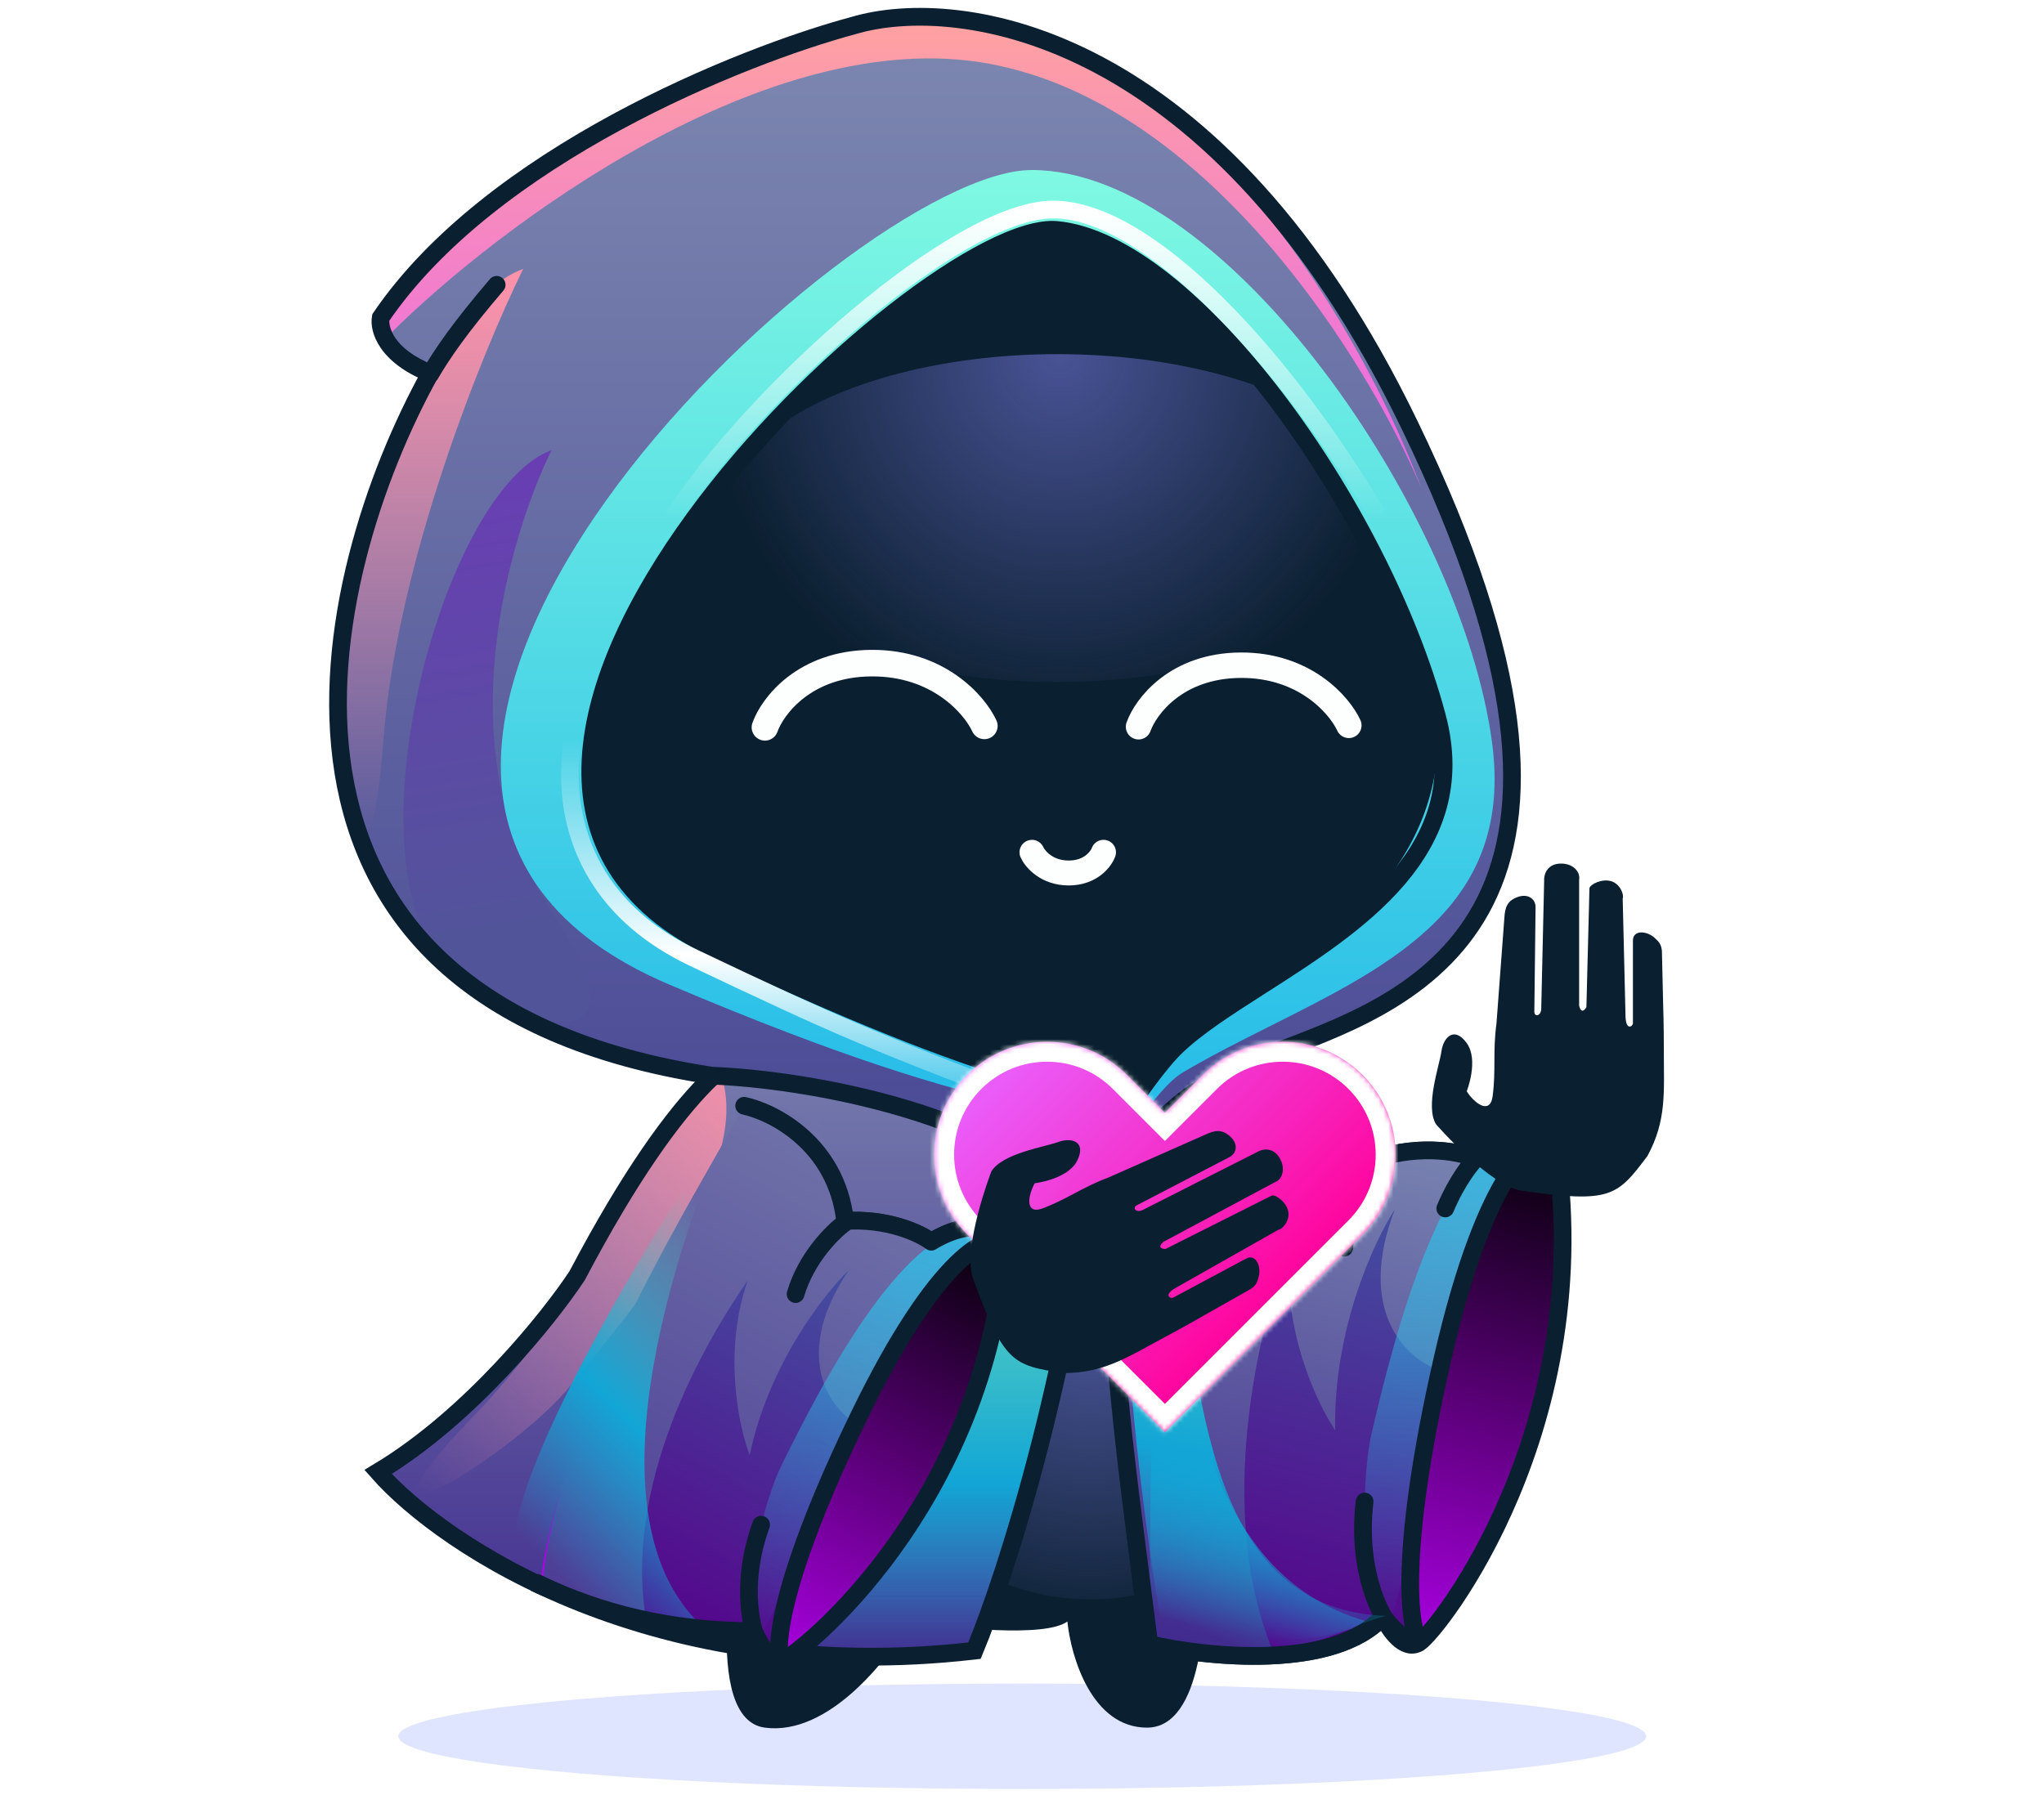 <svg width="410" height="362" viewBox="0 0 410 362" fill="none" xmlns="http://www.w3.org/2000/svg">
<ellipse cx="205.044" cy="348.362" rx="125.142" ry="10.575" fill="#DFE5FF"/>
<path d="M153.405 346.626C140.767 344.922 146.601 310.3 151.097 293.202L241.439 230.903V312.371C242.267 323.789 241.155 346.626 230.08 346.626C219.005 346.626 214.816 332.427 214.106 325.327C209.704 328.593 191.21 326.688 182.513 325.327C178.076 333.137 166.042 348.33 153.405 346.626Z" fill="#0A1F2F"/>
<g filter="url(#filter0_f_14_365)">
<ellipse cx="218.721" cy="271.193" rx="48.632" ry="49.697" fill="url(#paint0_radial_14_365)"/>
</g>
<path d="M115.777 255.929C137.075 215.461 150.565 208.539 154.647 210.137C178.904 192.269 226.104 169.492 220.85 221.318C215.597 273.145 201.741 316.157 195.469 331.184C131.573 338.568 89.094 310.359 75.842 295.331C94.3 284.256 110.156 264.448 115.777 255.929Z" fill="url(#paint1_linear_14_365)"/>
<path d="M127.136 323.907C165.19 329.587 196.002 278.943 206.651 252.912H216.591C211.195 283.156 199.907 317.695 194.937 331.184C162.421 334.734 136.188 327.812 127.136 323.907Z" fill="url(#paint2_linear_14_365)"/>
<path d="M95.279 283.828C120.129 258.137 127.615 228.779 144.299 214.758C152.078 234.2 125.617 263.993 114.619 277.802C103.621 291.611 64.218 315.94 95.279 283.828Z" fill="url(#paint3_linear_14_365)"/>
<path d="M115.777 255.929C137.075 215.461 150.565 208.539 154.647 210.137C178.904 192.269 226.104 169.492 220.85 221.318C215.597 273.145 201.741 316.157 195.469 331.184C131.573 338.568 89.094 310.359 75.842 295.331C94.3 284.256 110.156 264.448 115.777 255.929Z" stroke="#0A1F2F" stroke-width="3.55"/>
<path d="M296.678 155.975C289.506 202.377 250.491 205.522 216.946 235.163C176.833 215.639 78.869 184.756 88.296 123.767C95.468 77.364 152.48 30.853 210.024 39.747C267.567 48.641 303.85 109.572 296.678 155.975Z" fill="#0A1F2F"/>
<path d="M142.755 215.816C43.503 200.623 63.773 115.535 86.314 74.89C77.368 71.34 75.96 65.956 76.374 63.708C98.383 31.334 148.731 11.171 171.153 5.137C192.393 -1.194 244.457 5.989 282.794 85.362C330.716 184.578 283.149 200.73 255.993 211.024C234.269 219.26 222.211 236.583 218.898 244.215C202.285 223.2 161.214 216.526 142.755 215.816Z" stroke="url(#paint4_linear_14_365)" stroke-width="0.355"/>
<g filter="url(#filter1_f_14_365)">
<ellipse cx="212.094" cy="103.955" rx="67.565" ry="32.901" fill="url(#paint5_radial_14_365)"/>
</g>
<path fill-rule="evenodd" clip-rule="evenodd" d="M86.314 74.89C63.773 115.535 43.503 200.623 142.755 215.816C161.214 216.526 202.285 223.2 218.898 244.215C222.211 236.583 234.269 219.26 255.993 211.024C256.41 210.866 256.832 210.706 257.259 210.545C284.588 200.214 329.98 183.054 282.794 85.362C244.456 5.989 192.393 -1.194 171.153 5.137C148.731 11.171 98.383 31.334 76.374 63.708C75.96 65.956 77.368 71.34 86.314 74.89ZM222.093 230.015C223.394 226.051 227.346 217.52 232.742 215.106C239.487 212.089 306.045 180.141 292.556 144.998C279.067 109.855 238.599 48.621 211.976 46.137C185.353 43.652 67.677 154.76 143.465 190.435C177.583 206.496 193.896 211.801 202.881 214.723C213.854 218.291 213.895 218.305 222.093 230.015Z" fill="url(#paint6_linear_14_365)"/>
<path d="M142.755 215.816L142.728 215.992L142.738 215.993L142.748 215.994L142.755 215.816ZM86.314 74.89L86.469 74.976L86.567 74.799L86.379 74.725L86.314 74.89ZM218.898 244.215L218.759 244.325L218.943 244.557L219.061 244.285L218.898 244.215ZM255.993 211.024L255.93 210.858L255.993 211.024ZM257.259 210.545L257.196 210.379L257.259 210.545ZM282.794 85.362L282.954 85.285L282.794 85.362ZM171.153 5.137L171.2 5.308L171.204 5.307L171.153 5.137ZM76.374 63.708L76.227 63.608L76.206 63.639L76.2 63.676L76.374 63.708ZM232.742 215.106L232.67 214.944L232.742 215.106ZM222.093 230.015L221.947 230.117L222.151 230.408L222.261 230.071L222.093 230.015ZM292.556 144.998L292.722 144.935L292.556 144.998ZM211.976 46.137L211.959 46.313L211.976 46.137ZM143.465 190.435L143.389 190.596L143.465 190.435ZM202.881 214.723L202.935 214.554L202.881 214.723ZM142.782 215.641C117.994 211.846 100.687 203.691 89.014 192.972C77.343 182.254 71.293 168.962 69.037 154.87C64.525 126.673 75.208 95.282 86.469 74.976L86.158 74.804C74.878 95.143 64.156 126.618 68.687 154.926C70.953 169.085 77.036 182.454 88.774 193.233C100.512 204.012 117.89 212.19 142.728 215.992L142.782 215.641ZM219.037 244.105C210.696 233.554 196.232 226.618 181.57 222.231C166.902 217.842 152.004 215.994 142.762 215.639L142.748 215.994C151.965 216.348 166.832 218.192 181.468 222.571C196.109 226.952 210.487 233.861 218.759 244.325L219.037 244.105ZM255.93 210.858C234.152 219.114 222.063 236.477 218.735 244.144L219.061 244.285C222.359 236.688 234.385 219.405 256.056 211.19L255.93 210.858ZM257.196 210.379C256.77 210.54 256.348 210.7 255.93 210.858L256.056 211.19C256.473 211.032 256.895 210.873 257.321 210.711L257.196 210.379ZM282.634 85.439C306.22 134.271 306.639 162.918 297.811 180.635C288.98 198.357 270.87 205.21 257.196 210.379L257.321 210.711C270.976 205.549 289.227 198.657 298.128 180.793C307.032 162.924 306.554 134.145 282.954 85.285L282.634 85.439ZM171.204 5.307C192.339 -0.992 244.324 6.122 282.634 85.439L282.954 85.285C244.589 5.855 192.447 -1.395 171.103 4.967L171.204 5.307ZM76.521 63.808C87.502 47.655 105.563 34.537 123.693 24.701C141.821 14.866 160.001 8.322 171.2 5.308L171.107 4.965C159.883 7.986 141.678 14.54 123.524 24.389C105.373 34.236 87.255 47.387 76.227 63.608L76.521 63.808ZM86.379 74.725C77.484 71.195 76.155 65.878 76.549 63.74L76.2 63.676C75.765 66.034 77.252 71.485 86.248 75.055L86.379 74.725ZM232.67 214.944C229.922 216.173 227.562 218.947 225.732 221.886C223.898 224.829 222.579 227.967 221.924 229.96L222.261 230.071C222.908 228.1 224.216 224.99 226.033 222.073C227.853 219.152 230.166 216.453 232.815 215.268L232.67 214.944ZM292.39 145.062C295.739 153.785 294.125 162.316 289.694 170.268C285.262 178.224 278.015 185.589 270.125 191.961C254.346 204.704 236.036 213.438 232.67 214.944L232.815 215.268C236.193 213.757 254.534 205.008 270.348 192.237C278.255 185.852 285.54 178.453 290.004 170.44C294.471 162.424 296.118 153.782 292.722 144.935L292.39 145.062ZM211.959 46.313C218.559 46.929 226.045 51.192 233.786 57.825C241.521 64.453 249.489 73.428 257.05 83.428C272.172 103.428 285.653 127.508 292.39 145.062L292.722 144.935C285.97 127.345 272.472 103.237 257.333 83.214C249.763 73.202 241.778 64.206 234.017 57.555C226.261 50.909 218.704 46.586 211.992 45.96L211.959 46.313ZM143.541 190.275C134.091 185.827 127.67 180.21 123.709 173.797C119.747 167.385 118.237 160.165 118.63 152.498C119.418 137.155 127.83 120.033 139.46 104.08C151.086 88.132 165.911 73.373 179.491 62.758C186.281 57.45 192.756 53.182 198.361 50.318C203.974 47.451 208.685 46.008 211.959 46.313L211.992 45.96C208.611 45.644 203.821 47.13 198.199 50.002C192.568 52.879 186.074 57.161 179.272 62.478C165.669 73.112 150.82 87.894 139.173 103.871C127.529 119.844 119.069 137.034 118.276 152.48C117.879 160.207 119.401 167.501 123.407 173.984C127.412 180.466 133.892 186.125 143.389 190.596L143.541 190.275ZM202.935 214.554C193.957 211.634 177.651 206.331 143.541 190.275L143.389 190.596C177.515 206.66 193.835 211.968 202.826 214.892L202.935 214.554ZM222.238 229.914C218.146 224.068 216.07 221.11 213.638 219.177C211.201 217.239 208.412 216.335 202.935 214.554L202.826 214.892C208.323 216.679 211.041 217.566 213.417 219.455C215.799 221.348 217.842 224.252 221.947 230.117L222.238 229.914Z" fill="#0A1F2F"/>
<path d="M76.907 148.548C79.605 112.908 96.726 70.63 104.95 53.946C85.249 61.046 71.582 112.695 68.565 130.089C65.547 147.483 73.534 193.098 76.907 148.548Z" fill="url(#paint7_linear_14_365)"/>
<path d="M110.63 182.803C88.84 150.855 102.406 107.016 110.63 90.332C90.928 97.431 72.647 159.02 84.894 187.063C91.959 203.241 135.803 219.713 110.63 182.803Z" fill="url(#paint8_linear_14_365)"/>
<path d="M198.309 12.769C242.611 20.862 274.63 72.938 285.102 97.964C274.275 68.737 241.013 9.148 194.582 4.604C148.151 0.061 96.431 41.64 76.374 62.998L78.327 66.903C99.862 45.486 154.008 4.675 198.309 12.769Z" fill="url(#paint9_linear_14_365)"/>
<path fill-rule="evenodd" clip-rule="evenodd" d="M221.916 236.405C223.386 232.182 231.654 218.459 237.357 215.106C243.06 211.754 249.092 208.723 255.068 205.719C279.78 193.3 303.554 181.353 299.301 149.08C293.266 103.288 246.054 34.111 206.946 34.111C170.444 34.111 39.457 157.245 134.236 197.535C170.238 212.839 188.14 217.56 198.552 220.305C211.004 223.588 212.743 224.047 221.916 236.405ZM222.093 230.016C223.395 226.052 233.994 210.948 238.777 207.474C240.89 205.94 243.645 204.222 246.775 202.271C263.546 191.814 291.078 174.648 288.243 143.052C285.758 115.364 238.6 48.622 211.976 46.137C185.353 43.652 67.677 154.76 143.465 190.435C177.583 206.496 193.896 211.801 202.881 214.723C213.854 218.291 213.896 218.305 222.093 230.016Z" fill="url(#paint10_linear_14_365)"/>
<path d="M142.755 215.816L142.487 217.571L142.586 217.586L142.687 217.59L142.755 215.816ZM86.314 74.89L87.866 75.751L88.845 73.985L86.968 73.24L86.314 74.89ZM218.898 244.215L217.506 245.315L219.345 247.642L220.526 244.921L218.898 244.215ZM255.993 211.024L255.364 209.364L255.993 211.024ZM257.259 210.545L256.631 208.885H256.631L257.259 210.545ZM282.794 85.362L284.392 84.59L282.794 85.362ZM171.153 5.137L171.615 6.851L171.638 6.844L171.66 6.838L171.153 5.137ZM76.374 63.708L74.906 62.71L74.696 63.019L74.629 63.386L76.374 63.708ZM235.759 210.137L236.997 211.409L235.759 210.137ZM222.093 230.015L220.639 231.033L222.673 233.939L223.779 230.569L222.093 230.015ZM253.006 197.714L253.962 199.209L253.006 197.714ZM288.242 143.762L289.957 143.304L288.242 143.762ZM211.976 46.137L211.811 47.904H211.811L211.976 46.137ZM143.465 190.435L142.709 192.041L143.465 190.435ZM202.881 214.723L203.43 213.035L202.881 214.723ZM143.024 214.062C118.46 210.302 101.475 202.246 90.095 191.795C78.728 181.357 72.822 168.411 70.615 154.617C66.182 126.92 76.689 95.904 87.866 75.751L84.761 74.029C73.397 94.521 62.499 126.372 67.109 155.178C69.423 169.636 75.651 183.351 87.694 194.41C99.723 205.457 117.425 213.734 142.487 217.571L143.024 214.062ZM220.29 243.114C211.64 232.171 196.785 225.116 182.028 220.701C167.213 216.268 152.181 214.403 142.823 214.043L142.687 217.59C151.789 217.94 166.521 219.766 181.01 224.102C195.556 228.454 209.544 235.244 217.506 245.315L220.29 243.114ZM255.364 209.364C233.106 217.802 220.734 235.528 217.27 243.508L220.526 244.921C223.688 237.637 235.431 220.717 256.622 212.684L255.364 209.364ZM256.631 208.885C256.205 209.046 255.782 209.206 255.364 209.364L256.622 212.684C257.039 212.526 257.46 212.367 257.886 212.206L256.631 208.885ZM281.196 86.134C304.72 134.838 304.869 162.889 296.381 179.922C287.869 197.004 270.393 203.683 256.631 208.885L257.886 212.206C271.454 207.077 290.338 200.009 299.558 181.506C308.803 162.953 308.054 133.578 284.392 84.59L281.196 86.134ZM171.66 6.838C191.852 0.819 243.132 7.326 281.196 86.134L284.392 84.59C245.781 4.651 192.934 -3.207 170.646 3.436L171.66 6.838ZM77.842 64.706C88.615 48.86 106.418 35.891 124.455 26.105C142.466 16.334 160.528 9.834 171.615 6.851L170.692 3.423C159.356 6.474 141.033 13.073 122.762 22.985C104.517 32.883 86.142 46.183 74.906 62.71L77.842 64.706ZM86.968 73.24C78.524 69.889 77.909 65.175 78.12 64.03L74.629 63.386C74.011 66.737 76.212 72.791 85.659 76.54L86.968 73.24ZM234.522 208.864C232.273 211.051 229.101 215.149 226.363 219.129C224.982 221.135 223.688 223.146 222.65 224.92C221.633 226.657 220.795 228.277 220.406 229.462L223.779 230.569C224.041 229.772 224.708 228.431 225.713 226.713C226.697 225.031 227.943 223.094 229.287 221.141C231.997 217.202 235.008 213.342 236.997 211.409L234.522 208.864ZM252.05 196.218C245.324 200.518 238.883 204.624 234.522 208.864L236.997 211.409C241.041 207.477 247.125 203.579 253.962 199.209L252.05 196.218ZM286.527 144.219C289.93 156.969 286.153 166.815 279.134 175.072C272.025 183.435 261.669 190.071 252.05 196.218L253.962 199.209C263.476 193.129 274.321 186.215 281.838 177.371C289.445 168.423 293.721 157.407 289.957 143.304L286.527 144.219ZM211.811 47.904C217.973 48.479 225.029 51.981 232.419 57.818C239.778 63.628 247.308 71.626 254.402 80.92C268.598 99.517 280.89 123.096 286.527 144.219L289.957 143.304C284.181 121.659 271.652 97.668 257.224 78.766C250.006 69.31 242.273 61.076 234.619 55.032C226.997 49.013 219.291 45.037 212.141 44.369L211.811 47.904ZM144.221 188.829C134.991 184.485 128.834 179.054 125.067 172.957C121.304 166.865 119.846 159.979 120.226 152.58C120.99 137.698 129.187 120.884 140.751 105.021C152.282 89.202 167.001 74.548 180.475 64.016C187.212 58.75 193.6 54.544 199.087 51.741C204.66 48.894 209.02 47.643 211.811 47.904L212.141 44.369C208.276 44.009 203.134 45.687 197.472 48.58C191.725 51.516 185.143 55.861 178.289 61.22C164.578 71.937 149.623 86.824 137.882 102.93C126.172 118.993 117.497 136.49 116.68 152.398C116.27 160.393 117.845 168.02 122.048 174.823C126.248 181.621 132.993 187.467 142.709 192.041L144.221 188.829ZM203.43 213.035C194.505 210.132 178.262 204.854 144.221 188.829L142.709 192.041C176.904 208.138 193.287 213.469 202.332 216.411L203.43 213.035ZM223.547 228.998C219.518 223.242 217.291 220.04 214.632 217.927C211.92 215.771 208.811 214.785 203.43 213.035L202.332 216.411C207.924 218.229 210.322 219.035 212.423 220.705C214.578 222.418 216.47 225.078 220.639 231.033L223.547 228.998Z" fill="#0A1F2F"/>
<path d="M86.314 75.067C88.799 70.808 92.348 65.661 99.625 57.141" stroke="#0A1F2F" stroke-width="3.55" stroke-linecap="round"/>
<path d="M134.768 104.161C151.275 78.617 192.097 42.039 211.266 42.04C230.435 42.04 257.768 71.858 276.76 104.161" stroke="url(#paint11_linear_14_365)" stroke-width="3.55" stroke-linecap="round"/>
<path d="M114.889 148.548C113.114 158.842 113.958 180.218 139.205 192.21C167.604 205.699 175.768 209.427 213.573 223.448" stroke="url(#paint12_linear_14_365)" stroke-width="3.55" stroke-linecap="round"/>
<path d="M230.525 329.864C225.548 289.988 232.991 244.135 238.723 222.212L253.623 212.925L276.123 232.417C285.443 229.49 293.238 231.214 295.971 232.442C303.759 224.837 309.826 226.743 311.886 228.647C320.851 286.034 288.395 327.28 284.65 329.578C281.653 331.417 278.587 326.839 277.428 324.32C267.582 335.194 242.056 332.546 230.525 329.864Z" fill="url(#paint13_linear_14_365)"/>
<path d="M230.525 329.864C225.548 289.988 233.168 246.797 238.9 224.874L253.623 212.925L276.123 232.417C285.443 229.49 293.238 231.214 295.971 232.442C303.759 224.837 309.826 226.743 311.886 228.647C320.851 286.034 288.395 327.28 284.65 329.578C281.653 331.417 278.587 326.839 277.428 324.32C267.582 335.194 242.056 332.546 230.525 329.864Z" stroke="#0A1F2F" stroke-width="3.55"/>
<path d="M230.525 329.864C225.548 289.988 219.502 257.092 225.234 235.169C225.234 235.169 230.695 225.845 236.238 221.502C241.782 217.159 253.624 212.925 253.624 212.925L276.123 232.417C285.443 229.49 293.238 231.214 295.971 232.442C303.759 224.837 309.826 226.743 311.886 228.647C307.975 227.47 297.979 234.675 289.277 272.918C280.575 311.161 282.597 326.512 284.696 329.407C283.815 329.721 281.127 329.142 277.428 324.32C267.582 335.194 242.056 332.546 230.525 329.864Z" fill="url(#paint14_linear_14_365)"/>
<path d="M279.809 242.603C271.956 262.986 282.053 272.439 288.083 274.618L282.814 312.537L282.988 330.968L277.6 324.366C274.486 328.821 261.683 331.347 255.671 332.053C243.353 303.58 252.591 265.347 258.751 249.789C256.964 266.22 264.061 281.433 267.832 286.985C267.38 266.862 275.628 249.012 279.809 242.603Z" fill="url(#paint15_linear_14_365)"/>
<path d="M282.753 306.904C287.641 270.397 298.544 242.538 308.477 227.016C290.094 224.937 279.315 269.704 275.162 287.421C271.009 305.138 276.644 352.537 282.753 306.904Z" fill="url(#paint16_linear_14_365)"/>
<path d="M276.28 325.849C238.796 317.173 236.112 268.15 235.755 240.027C229.679 270.142 230.91 314.589 230.584 328.96C261.503 335.649 266.427 326.161 276.28 325.849Z" fill="url(#paint17_linear_14_365)"/>
<path d="M230.525 329.863C225.548 289.988 219.857 254.365 225.589 232.441C225.589 232.441 233.025 223.8 238.546 219.904C244.218 215.902 253.623 212.925 253.623 212.925L276.123 232.417C285.443 229.49 293.238 231.214 295.971 232.442C303.759 224.837 309.826 226.743 311.886 228.647C307.975 227.47 297.979 234.675 289.277 272.918C280.575 311.161 282.597 326.512 284.696 329.407C283.815 329.721 281.127 329.142 277.428 324.32C267.582 335.194 242.056 332.546 230.525 329.863Z" stroke="#0A1F2F" stroke-width="3.55" stroke-linejoin="round"/>
<path d="M278.647 325.936C277.628 325.171 271.988 315.866 273.724 301.26" stroke="#0A1F2F" stroke-width="3.55" stroke-linecap="round"/>
<path d="M296.386 232.097C295.235 233.153 292.327 236.704 289.902 242.462" stroke="#0A1F2F" stroke-width="3.55" stroke-linecap="round"/>
<path d="M276.591 232.727C274.465 235.156 270.097 242.078 269.633 250.336" stroke="#0A1F2F" stroke-width="3.55" stroke-linecap="round"/>
<path d="M197.451 145.642C195.493 141.407 188.216 132.961 174.78 133.049C161.343 133.138 154.951 141.675 153.435 145.932" stroke="#FDFFFF" stroke-width="5.325" stroke-linecap="round"/>
<path d="M270.558 145.534C268.681 141.476 261.708 133.381 248.831 133.466C235.954 133.551 229.828 141.732 228.375 145.812" stroke="#FDFFFF" stroke-width="5.103" stroke-linecap="round"/>
<path d="M333.61 201.673C333.61 201.673 333.747 205.24 333.747 211.216C333.747 219.098 334.321 224.837 330.449 231.944C324.341 240.058 323.103 241.436 305.313 238.924C298.794 238.004 288.033 225.547 288.033 225.547C285.838 221.91 288.728 213.811 289.131 210.934C289.534 208.056 291.738 205.857 294.208 209.287C296.677 212.717 294.208 218.961 294.208 218.961C295.58 221.142 298.773 223.806 299.388 220.072C300.117 214.522 299.388 211.216 300.179 205.293L301.764 184.066C301.891 182.052 302.327 180.763 304.361 179.994C306.395 179.225 308.014 180.268 308.014 182.021L307.768 202.978C307.768 204.142 309.155 203.868 309.155 202.322L309.736 176.789C309.646 174.987 310.673 173.386 312.867 173.271C315.475 173.134 317.03 174.892 316.753 176.495L316.753 201.774C317.05 203.024 317.617 203.098 318.213 202.064L318.824 178.174C319.017 177.43 321.285 176.251 323.14 176.789C324.996 177.328 325.801 179.511 325.492 180.265L326.06 204.032C326.177 206.886 327.544 205.918 327.544 205.293L327.544 188.706C327.544 186.58 330.228 186.717 331.802 188.089C332.769 188.932 333.198 189.461 333.354 190.696L333.61 201.673Z" fill="#0A1F2F"/>
<path d="M108.268 318.766C112.102 282.164 141.531 242.532 151.192 224.165L153.066 222.942L169.093 244.997C178.014 244.32 184.61 247.475 186.793 249.137C195.318 243.968 200.334 246.928 201.777 249.054C197.868 302.104 160.361 332.164 156.543 333.437C153.488 334.456 151.703 329.736 151.192 327.249C138.797 328.706 117.999 323.552 108.268 318.766Z" fill="url(#paint18_linear_14_365)"/>
<path d="M107.203 317.524C116.934 322.309 140.926 327.249 151.192 327.249C151.703 329.736 153.489 334.456 156.543 333.437C160.361 332.164 197.869 302.104 201.777 249.054C200.334 246.928 195.318 243.968 186.793 249.137C184.61 247.475 178.014 244.32 169.093 244.997" stroke="#0A1F2F" stroke-width="3.55"/>
<path d="M108.801 317.524C112.634 280.921 140.317 238.804 149.978 220.437L164.355 224.52L169.093 244.997C178.014 244.32 184.61 247.475 186.793 249.137C195.318 243.968 200.334 246.928 201.777 249.054C198.533 247.192 188.121 251.545 172.425 283.854C156.728 316.163 155.348 330.276 156.62 333.294C155.768 333.391 153.491 332.318 151.192 327.249C135.602 327.249 118.531 322.309 108.801 317.524Z" fill="url(#paint19_linear_14_365)"/>
<path d="M170.268 254.849C159.034 271.401 166.08 281.928 171.007 285.123L158.441 317.855L154.772 334.332L151.335 327.326C147.633 330.653 135.254 326.483 129.745 325.866C124.663 297.912 141.271 269.49 149.992 256.89C144.99 271.176 148.165 286.219 150.377 291.954C154.148 273.909 165.209 259.698 170.268 254.849Z" fill="url(#paint20_linear_14_365)"/>
<path d="M159.555 312.818C171.488 281.266 186.994 258.677 199.075 246.892C183.108 241.223 164.205 278.921 156.825 293.863C149.445 308.806 144.639 352.257 159.555 312.818Z" fill="url(#paint21_linear_14_365)"/>
<path d="M143.467 328.435C115.127 307.495 136.311 248.46 146.251 224.697C130.18 247.791 97.264 302.97 103.934 314.41C127.48 331.289 135.073 325.109 143.467 328.435Z" fill="url(#paint22_linear_14_365)"/>
<path d="M107.203 317.346C116.934 322.132 131.342 327.249 151.192 327.249C153.491 332.318 155.769 333.391 156.62 333.294C155.348 330.276 156.729 316.163 172.425 283.854C188.121 251.545 198.533 247.192 201.777 249.054C200.334 246.928 195.318 243.968 186.793 249.137C184.61 247.475 178.014 244.32 169.093 244.997" stroke="#0A1F2F" stroke-width="3.55" stroke-linejoin="round"/>
<path d="M151.944 328.943C151.193 328.049 148.093 318.579 152.671 305.91" stroke="#0A1F2F" stroke-width="3.55" stroke-linecap="round"/>
<path d="M169.446 245.371C167.046 247.096 161.713 252.365 159.587 259.635" stroke="#0A1F2F" stroke-width="3.55" stroke-linecap="round"/>
<path d="M149.268 221.857C155.244 223.159 167.656 229.56 169.502 244.753" stroke="#0A1F2F" stroke-width="3.55" stroke-linecap="round"/>
<path d="M278.126 324.205C239.668 323.048 240.91 272.603 235.045 245.095L225.263 243.333C225.211 274.055 230.197 310.048 232.697 324.205C264.069 333.463 268.525 326.443 278.126 324.205Z" fill="url(#paint23_linear_14_365)"/>
<mask id="path-45-inside-1_14_365" fill="white">
<path fill-rule="evenodd" clip-rule="evenodd" d="M194.016 215.65C185.17 224.495 185.17 238.836 194.016 247.681L201.634 255.3L233.665 287.331L265.697 255.3L273.315 247.681C282.16 238.836 282.16 224.495 273.315 215.65C264.47 206.805 250.129 206.805 241.284 215.65L233.665 223.268L226.047 215.65C217.202 206.805 202.861 206.805 194.016 215.65Z"/>
</mask>
<path fill-rule="evenodd" clip-rule="evenodd" d="M194.016 215.65C185.17 224.495 185.17 238.836 194.016 247.681L201.634 255.3L233.665 287.331L265.697 255.3L273.315 247.681C282.16 238.836 282.16 224.495 273.315 215.65C264.47 206.805 250.129 206.805 241.284 215.65L233.665 223.268L226.047 215.65C217.202 206.805 202.861 206.805 194.016 215.65Z" fill="url(#paint24_linear_14_365)"/>
<path d="M194.016 247.681L196.844 244.853L196.844 244.853L194.016 247.681ZM201.634 255.3L198.806 258.128L198.806 258.128L201.634 255.3ZM233.665 287.331L230.837 290.159L233.665 292.988L236.494 290.159L233.665 287.331ZM265.697 255.3L268.525 258.128L268.525 258.128L265.697 255.3ZM273.315 247.681L270.487 244.853L270.487 244.853L273.315 247.681ZM233.665 223.268L230.837 226.097L233.665 228.925L236.494 226.097L233.665 223.268ZM196.844 244.853C189.561 237.57 189.561 225.761 196.844 218.478L191.187 212.821C180.78 223.229 180.78 240.102 191.187 250.51L196.844 244.853ZM204.462 252.471L196.844 244.853L191.187 250.51L198.806 258.128L204.462 252.471ZM236.494 284.503L204.462 252.471L198.806 258.128L230.837 290.159L236.494 284.503ZM262.868 252.471L230.837 284.503L236.494 290.159L268.525 258.128L262.868 252.471ZM270.487 244.853L262.868 252.471L268.525 258.128L276.144 250.51L270.487 244.853ZM270.487 218.478C277.77 225.761 277.77 237.57 270.487 244.853L276.144 250.51C286.551 240.102 286.551 223.229 276.144 212.821L270.487 218.478ZM244.112 218.478C251.395 211.195 263.204 211.195 270.487 218.478L276.144 212.821C265.736 202.414 248.863 202.414 238.455 212.821L244.112 218.478ZM236.494 226.097L244.112 218.478L238.455 212.821L230.837 220.44L236.494 226.097ZM223.219 218.478L230.837 226.097L236.494 220.44L228.876 212.821L223.219 218.478ZM196.844 218.478C204.127 211.195 215.936 211.195 223.219 218.478L228.876 212.821C218.468 202.414 201.595 202.414 191.187 212.821L196.844 218.478Z" fill="white" mask="url(#path-45-inside-1_14_365)"/>
<g filter="url(#filter2_d_14_365)">
<path d="M238.554 263.983C238.554 263.983 235.473 265.787 230.204 268.607C223.255 272.326 218.466 275.54 210.373 275.48C200.336 273.923 198.537 273.481 192.358 256.611C190.093 250.429 195.999 235.064 195.999 235.064C198.169 231.413 206.673 230.139 209.401 229.137C212.128 228.134 215.107 229.039 213.248 232.836C211.389 236.632 204.719 237.4 204.719 237.4C203.443 239.639 202.601 243.711 206.184 242.492C211.421 240.516 213.992 238.313 219.587 236.215L239.05 227.597C240.886 226.759 242.228 226.534 243.866 227.965C245.504 229.396 245.348 231.315 243.802 232.143L225.209 241.814C224.182 242.363 225.079 243.457 226.442 242.728L249.228 231.192C250.774 230.263 252.67 230.412 253.807 232.293C255.159 234.527 254.342 236.728 252.798 237.24L230.51 249.168C229.548 250.02 229.751 250.554 230.944 250.592L252.295 239.858C253.042 239.677 255.152 241.12 255.553 243.01C255.953 244.9 254.409 246.64 253.598 246.724L232.911 258.44C230.449 259.889 231.948 260.638 232.499 260.343L247.124 252.516C248.998 251.513 250.144 253.944 249.677 255.979C249.39 257.229 249.126 257.858 248.111 258.577L238.554 263.983Z" fill="#0A1F2F"/>
</g>
<path d="M207 171C207.629 172.384 209.983 175.153 214.363 175.153C218.743 175.153 220.845 172.384 221.348 171" stroke="#FDFFFF" stroke-width="5" stroke-linecap="round"/>
<defs>
<filter id="filter0_f_14_365" x="162.989" y="214.397" width="111.463" height="113.593" filterUnits="userSpaceOnUse" color-interpolation-filters="sRGB">
<feFlood flood-opacity="0" result="BackgroundImageFix"/>
<feBlend mode="normal" in="SourceGraphic" in2="BackgroundImageFix" result="shape"/>
<feGaussianBlur stdDeviation="3.55" result="effect1_foregroundBlur_14_365"/>
</filter>
<filter id="filter1_f_14_365" x="111.857" y="38.38" width="200.475" height="131.148" filterUnits="userSpaceOnUse" color-interpolation-filters="sRGB">
<feFlood flood-opacity="0" result="BackgroundImageFix"/>
<feBlend mode="normal" in="SourceGraphic" in2="BackgroundImageFix" result="shape"/>
<feGaussianBlur stdDeviation="16.337" result="effect1_foregroundBlur_14_365"/>
</filter>
<filter id="filter2_d_14_365" x="189.356" y="221.605" width="74.426" height="59.2" filterUnits="userSpaceOnUse" color-interpolation-filters="sRGB">
<feFlood flood-opacity="0" result="BackgroundImageFix"/>
<feColorMatrix in="SourceAlpha" type="matrix" values="0 0 0 0 0 0 0 0 0 0 0 0 0 0 0 0 0 0 127 0" result="hardAlpha"/>
<feOffset dx="2.84"/>
<feGaussianBlur stdDeviation="2.662"/>
<feComposite in2="hardAlpha" operator="out"/>
<feColorMatrix type="matrix" values="0 0 0 0 0.945 0 0 0 0 0.263 0 0 0 0 0.875 0 0 0 1 0"/>
<feBlend mode="normal" in2="BackgroundImageFix" result="effect1_dropShadow_14_365"/>
<feBlend mode="normal" in="SourceGraphic" in2="effect1_dropShadow_14_365" result="shape"/>
</filter>
<radialGradient id="paint0_radial_14_365" cx="0" cy="0" r="1" gradientUnits="userSpaceOnUse" gradientTransform="translate(218.721 267.702) rotate(90) scale(62.84 61.493)">
<stop stop-color="#495396"/>
<stop offset="1" stop-color="#495396" stop-opacity="0"/>
</radialGradient>
<linearGradient id="paint1_linear_14_365" x1="148.548" y1="189.417" x2="148.548" y2="332.394" gradientUnits="userSpaceOnUse">
<stop stop-color="#7E89B1"/>
<stop offset="1" stop-color="#432E90"/>
</linearGradient>
<linearGradient id="paint2_linear_14_365" x1="171.864" y1="252.912" x2="171.864" y2="332.166" gradientUnits="userSpaceOnUse">
<stop stop-color="#5BD1BD"/>
<stop offset="0.562" stop-color="#12A6D6"/>
<stop offset="1" stop-color="#12A6D6" stop-opacity="0"/>
</linearGradient>
<linearGradient id="paint3_linear_14_365" x1="159.674" y1="213.875" x2="74.782" y2="289.31" gradientUnits="userSpaceOnUse">
<stop stop-color="#FF93AA"/>
<stop offset="1" stop-color="#FF93AA" stop-opacity="0"/>
</linearGradient>
<linearGradient id="paint4_linear_14_365" x1="185.543" y1="3.368" x2="185.543" y2="244.215" gradientUnits="userSpaceOnUse">
<stop stop-color="#7D88B0"/>
<stop offset="1" stop-color="#353381"/>
</linearGradient>
<radialGradient id="paint5_radial_14_365" cx="0" cy="0" r="1" gradientUnits="userSpaceOnUse" gradientTransform="translate(212.682 71.053) rotate(90) scale(75.203 70.994)">
<stop stop-color="#495396"/>
<stop offset="1" stop-color="#495396" stop-opacity="0"/>
</radialGradient>
<linearGradient id="paint6_linear_14_365" x1="185.543" y1="3.368" x2="185.543" y2="244.215" gradientUnits="userSpaceOnUse">
<stop stop-color="#7D88B0"/>
<stop offset="1" stop-color="#474694"/>
</linearGradient>
<linearGradient id="paint7_linear_14_365" x1="86.423" y1="53.946" x2="86.423" y2="167.512" gradientUnits="userSpaceOnUse">
<stop stop-color="#FF93AA"/>
<stop offset="1" stop-color="#FF93AA" stop-opacity="0"/>
</linearGradient>
<linearGradient id="paint8_linear_14_365" x1="93.836" y1="95.479" x2="108.5" y2="185.643" gradientUnits="userSpaceOnUse">
<stop stop-color="#693EB3"/>
<stop offset="1" stop-color="#52549A"/>
</linearGradient>
<linearGradient id="paint9_linear_14_365" x1="180.738" y1="4.26" x2="180.738" y2="97.964" gradientUnits="userSpaceOnUse">
<stop stop-color="#FFA2A1"/>
<stop offset="1" stop-color="#E964EB"/>
</linearGradient>
<linearGradient id="paint10_linear_14_365" x1="200.129" y1="34.111" x2="200.129" y2="236.405" gradientUnits="userSpaceOnUse">
<stop stop-color="#7FF9E2"/>
<stop offset="1" stop-color="#1FB7E9"/>
</linearGradient>
<linearGradient id="paint11_linear_14_365" x1="205.764" y1="42.04" x2="205.764" y2="104.161" gradientUnits="userSpaceOnUse">
<stop stop-color="white"/>
<stop offset="1" stop-color="white" stop-opacity="0"/>
</linearGradient>
<linearGradient id="paint12_linear_14_365" x1="164.287" y1="148.548" x2="164.287" y2="225.223" gradientUnits="userSpaceOnUse">
<stop stop-color="white" stop-opacity="0"/>
<stop offset="0.562" stop-color="white"/>
<stop offset="1" stop-color="white" stop-opacity="0"/>
</linearGradient>
<linearGradient id="paint13_linear_14_365" x1="282.847" y1="220.127" x2="251.694" y2="335.576" gradientUnits="userSpaceOnUse">
<stop/>
<stop offset="1" stop-color="#C000FF"/>
</linearGradient>
<linearGradient id="paint14_linear_14_365" x1="277.443" y1="218.669" x2="246.29" y2="334.118" gradientUnits="userSpaceOnUse">
<stop stop-color="#7C8AB3"/>
<stop offset="1" stop-color="#40298E"/>
</linearGradient>
<linearGradient id="paint15_linear_14_365" x1="283.173" y1="243.511" x2="259.035" y2="332.961" gradientUnits="userSpaceOnUse">
<stop stop-color="#434FA0"/>
<stop offset="1" stop-color="#56008A"/>
</linearGradient>
<linearGradient id="paint16_linear_14_365" x1="298.174" y1="210.14" x2="291.536" y2="326.976" gradientUnits="userSpaceOnUse">
<stop stop-color="#2FC2E9"/>
<stop offset="1" stop-color="#2BBFE9" stop-opacity="0"/>
</linearGradient>
<linearGradient id="paint17_linear_14_365" x1="277.364" y1="256.435" x2="248.289" y2="330.164" gradientUnits="userSpaceOnUse">
<stop stop-color="#5BD1BD" stop-opacity="0"/>
<stop offset="0.562" stop-color="#12A6D6"/>
<stop offset="1" stop-color="#12A6D6" stop-opacity="0"/>
</linearGradient>
<linearGradient id="paint18_linear_14_365" x1="177.641" y1="235.429" x2="125.901" y2="331.95" gradientUnits="userSpaceOnUse">
<stop/>
<stop offset="1" stop-color="#C000FF"/>
</linearGradient>
<linearGradient id="paint19_linear_14_365" x1="177.313" y1="231.466" x2="126.186" y2="326.843" gradientUnits="userSpaceOnUse">
<stop stop-color="#7073A9"/>
<stop offset="1" stop-color="#4D3D96"/>
</linearGradient>
<linearGradient id="paint20_linear_14_365" x1="173.081" y1="256.356" x2="132.992" y2="331.141" gradientUnits="userSpaceOnUse">
<stop stop-color="#434FA0"/>
<stop offset="1" stop-color="#56008A"/>
</linearGradient>
<linearGradient id="paint21_linear_14_365" x1="193.385" y1="229.7" x2="163.226" y2="332.544" gradientUnits="userSpaceOnUse">
<stop stop-color="#2FC2E9"/>
<stop offset="1" stop-color="#2BBFE9" stop-opacity="0"/>
</linearGradient>
<linearGradient id="paint22_linear_14_365" x1="169.653" y1="270.499" x2="118.373" y2="321.869" gradientUnits="userSpaceOnUse">
<stop stop-color="#5BD1BD" stop-opacity="0"/>
<stop offset="0.562" stop-color="#12A6D6"/>
<stop offset="1" stop-color="#12A6D6" stop-opacity="0"/>
</linearGradient>
<linearGradient id="paint23_linear_14_365" x1="269.282" y1="251.263" x2="255.231" y2="329.262" gradientUnits="userSpaceOnUse">
<stop stop-color="#5BD1BD"/>
<stop offset="0.562" stop-color="#12A6D6"/>
<stop offset="1" stop-color="#12A6D6" stop-opacity="0"/>
</linearGradient>
<linearGradient id="paint24_linear_14_365" x1="205.833" y1="203.833" x2="261.498" y2="259.498" gradientUnits="userSpaceOnUse">
<stop stop-color="#E962FF"/>
<stop offset="1" stop-color="#FF0199"/>
</linearGradient>
</defs>
</svg>
